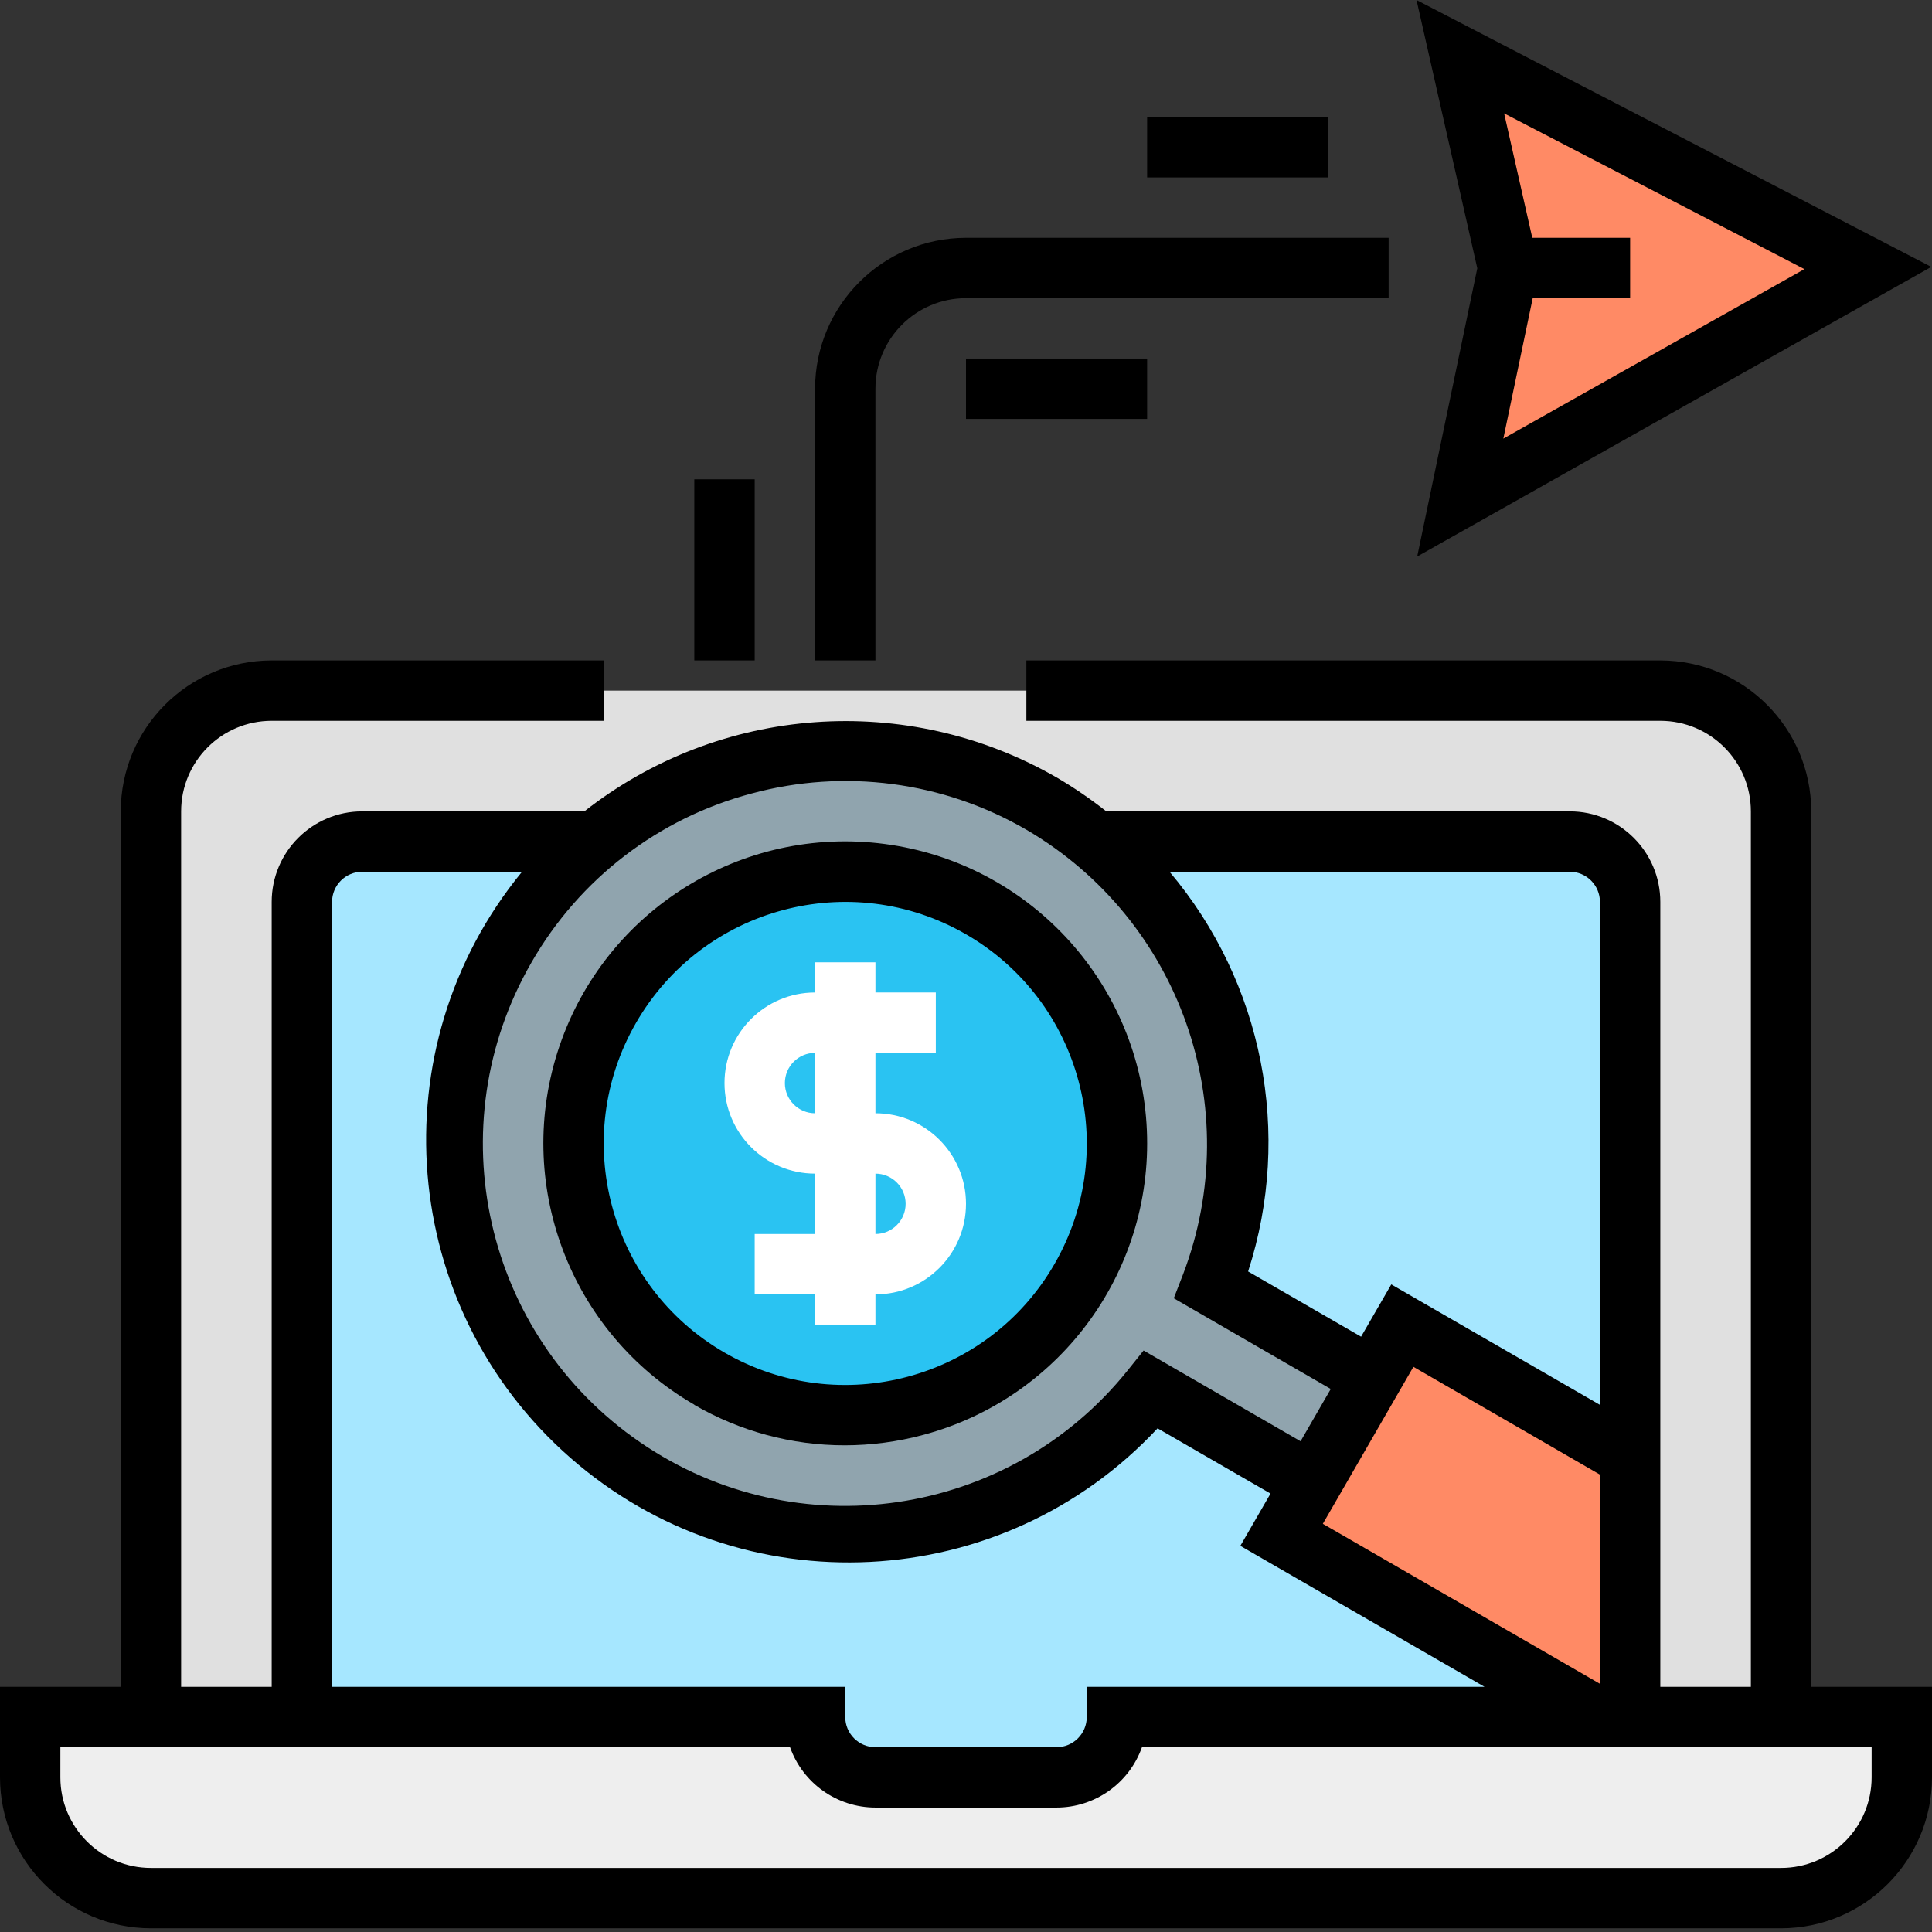 <svg height="512pt" viewBox="0 0 512 512" width="512pt" xmlns="http://www.w3.org/2000/svg"><rect x="0" y="0" width="512" height="512" fill="#333333" stroke="none"/><path d="m440 183.023c17.672 0 32 14.328 32 32v272h-432v-272c0-17.672 14.328-32 32-32zm0 0" fill="#e0e0e0"/><path d="m80 487.023v-248c0-8.836 7.164-16 16-16h320c8.836 0 16 7.164 16 16v248zm0 0" fill="#a6e7ff"/><path d="m276 212.961c-47.945-27.676-109.164-12.941-139.266 33.512-30.105 46.457-18.547 108.352 26.301 140.809 44.844 32.457 107.25 24.098 141.973-19.016l42.625 24.613 16-27.711-42.625-24.617c18.492-47.809-.609-101.965-45.008-127.59zm0 0" fill="#90a4ae"/><path d="m296 303.023c0 39.766-32.234 72-72 72s-72-32.234-72-72c0-39.766 32.234-72 72-72s72 32.234 72 72zm0 0" fill="#2ac3f2"/><path d="m422.633 454.656-83-47.922 32-55.422 60.367 34.848v68.863zm0 0" fill="#ff8a65"/><path d="m296 455.023c0 8.836-7.164 16-16 16h-48c-8.836 0-16-7.164-16-16h-208v16c0 17.672 14.328 32 32 32h432c17.672 0 32-14.328 32-32v-16zm0 0" fill="#eee"/><path d="m495 71.023-108-56 12.68 56-12.68 60.84zm0 0" fill="#ff8a65"/><path d="m232 343.023h-32v-16h32c4.418 0 8-3.582 8-8 0-4.418-3.582-8-8-8h-16c-13.254 0-24-10.746-24-24 0-13.254 10.746-24 24-24h32v16h-32c-4.418 0-8 3.582-8 8 0 4.418 3.582 8 8 8h16c13.254 0 24 10.746 24 24 0 13.254-10.746 24-24 24zm0 0" fill="#fff"/><path d="m216 255.023h16v96h-16zm0 0" fill="#fff"/><path d="m375.574 147.48 136.242-76.754-136.426-70.727 16.105 71.098zm30.496-84.457-7.461-32.977 79.574 41.273-79.785 44.918 7.785-37.215h25.816v-16zm0 0"/><path d="m480 447.023v-232c-.027-22.078-17.918-39.973-40-40h-168v16h168c13.254 0 24 10.746 24 24v232h-24v-208c0-13.254-10.746-24-24-24h-122.824c-4.176-3.301-8.578-6.309-13.176-9-39.648-22.801-89.168-19.238-125.145 9h-58.855c-13.254 0-24 10.746-24 24v208h-24v-232c0-13.254 10.746-24 24-24h88v-16h-88c-22.082.027-39.973 17.922-40 40v232h-32v24c.027 22.082 17.918 39.973 40 40h432c22.082-.027 39.973-17.918 40-40v-24zm-64-216c4.418 0 8 3.582 8 8v133.281l-55.297-31.922-8 13.855-29.941-17.285c11.824-36.535 3.953-76.59-20.824-105.93zm8 159.762v55.438l-73.434-42.398 24-41.602zm-224.848-180.488c24.59-6.664 50.82-3.211 72.848 9.59 40.773 23.828 58.344 73.637 41.543 117.77l-2.48 6.398 41.602 24.043-8 13.855-41.602-24.051-4.293 5.355c-31.449 39.086-87.691 47.367-129.074 19.004-41.379-28.363-53.941-83.809-28.832-127.238 12.672-22.098 33.664-38.207 58.289-44.727zm-111.152 28.727c0-4.418 3.582-8 8-8h42.344c-38.344 46.734-32.684 115.469 12.797 155.297 45.477 39.828 114.355 36.379 155.629-7.793l29.934 17.281-8 13.855 64.711 37.359h-105.414v8c0 4.418-3.582 8-8 8h-48c-4.418 0-8-3.582-8-8v-8h-136zm408 232c0 13.254-10.746 24-24 24h-432c-13.254 0-24-10.746-24-24v-8h193.367c3.402 9.582 12.465 15.988 22.633 16h48c10.168-.012 19.23-6.418 22.633-16h193.367zm0 0"/><path d="m184 372.305c12.098 7.016 25.832 10.715 39.816 10.719 7.051-.004 14.07-.934 20.879-2.766 36.867-9.871 61.629-44.414 59.141-82.5-2.488-38.082-31.535-69.105-69.375-74.094-37.84-4.988-73.934 17.449-86.207 53.59-12.273 36.141 2.695 75.914 35.746 95.004zm-15.426-101.281c17.676-30.609 56.816-41.098 87.43-23.426 30.609 17.676 41.098 56.816 23.422 87.426-17.672 30.613-56.816 41.098-87.426 23.426-30.609-17.676-41.098-56.816-23.426-87.426zm0 0"/><path d="m256 95.023h48v16h-48zm0 0"/><path d="m304 31.023h48v16h-48zm0 0"/><path d="m184 127.023h16v48h-16zm0 0"/><path d="m232 103.023c0-13.254 10.746-24 24-24h112v-16h-112c-22.082.027-39.973 17.922-40 40v72h16zm0 0"/></svg>